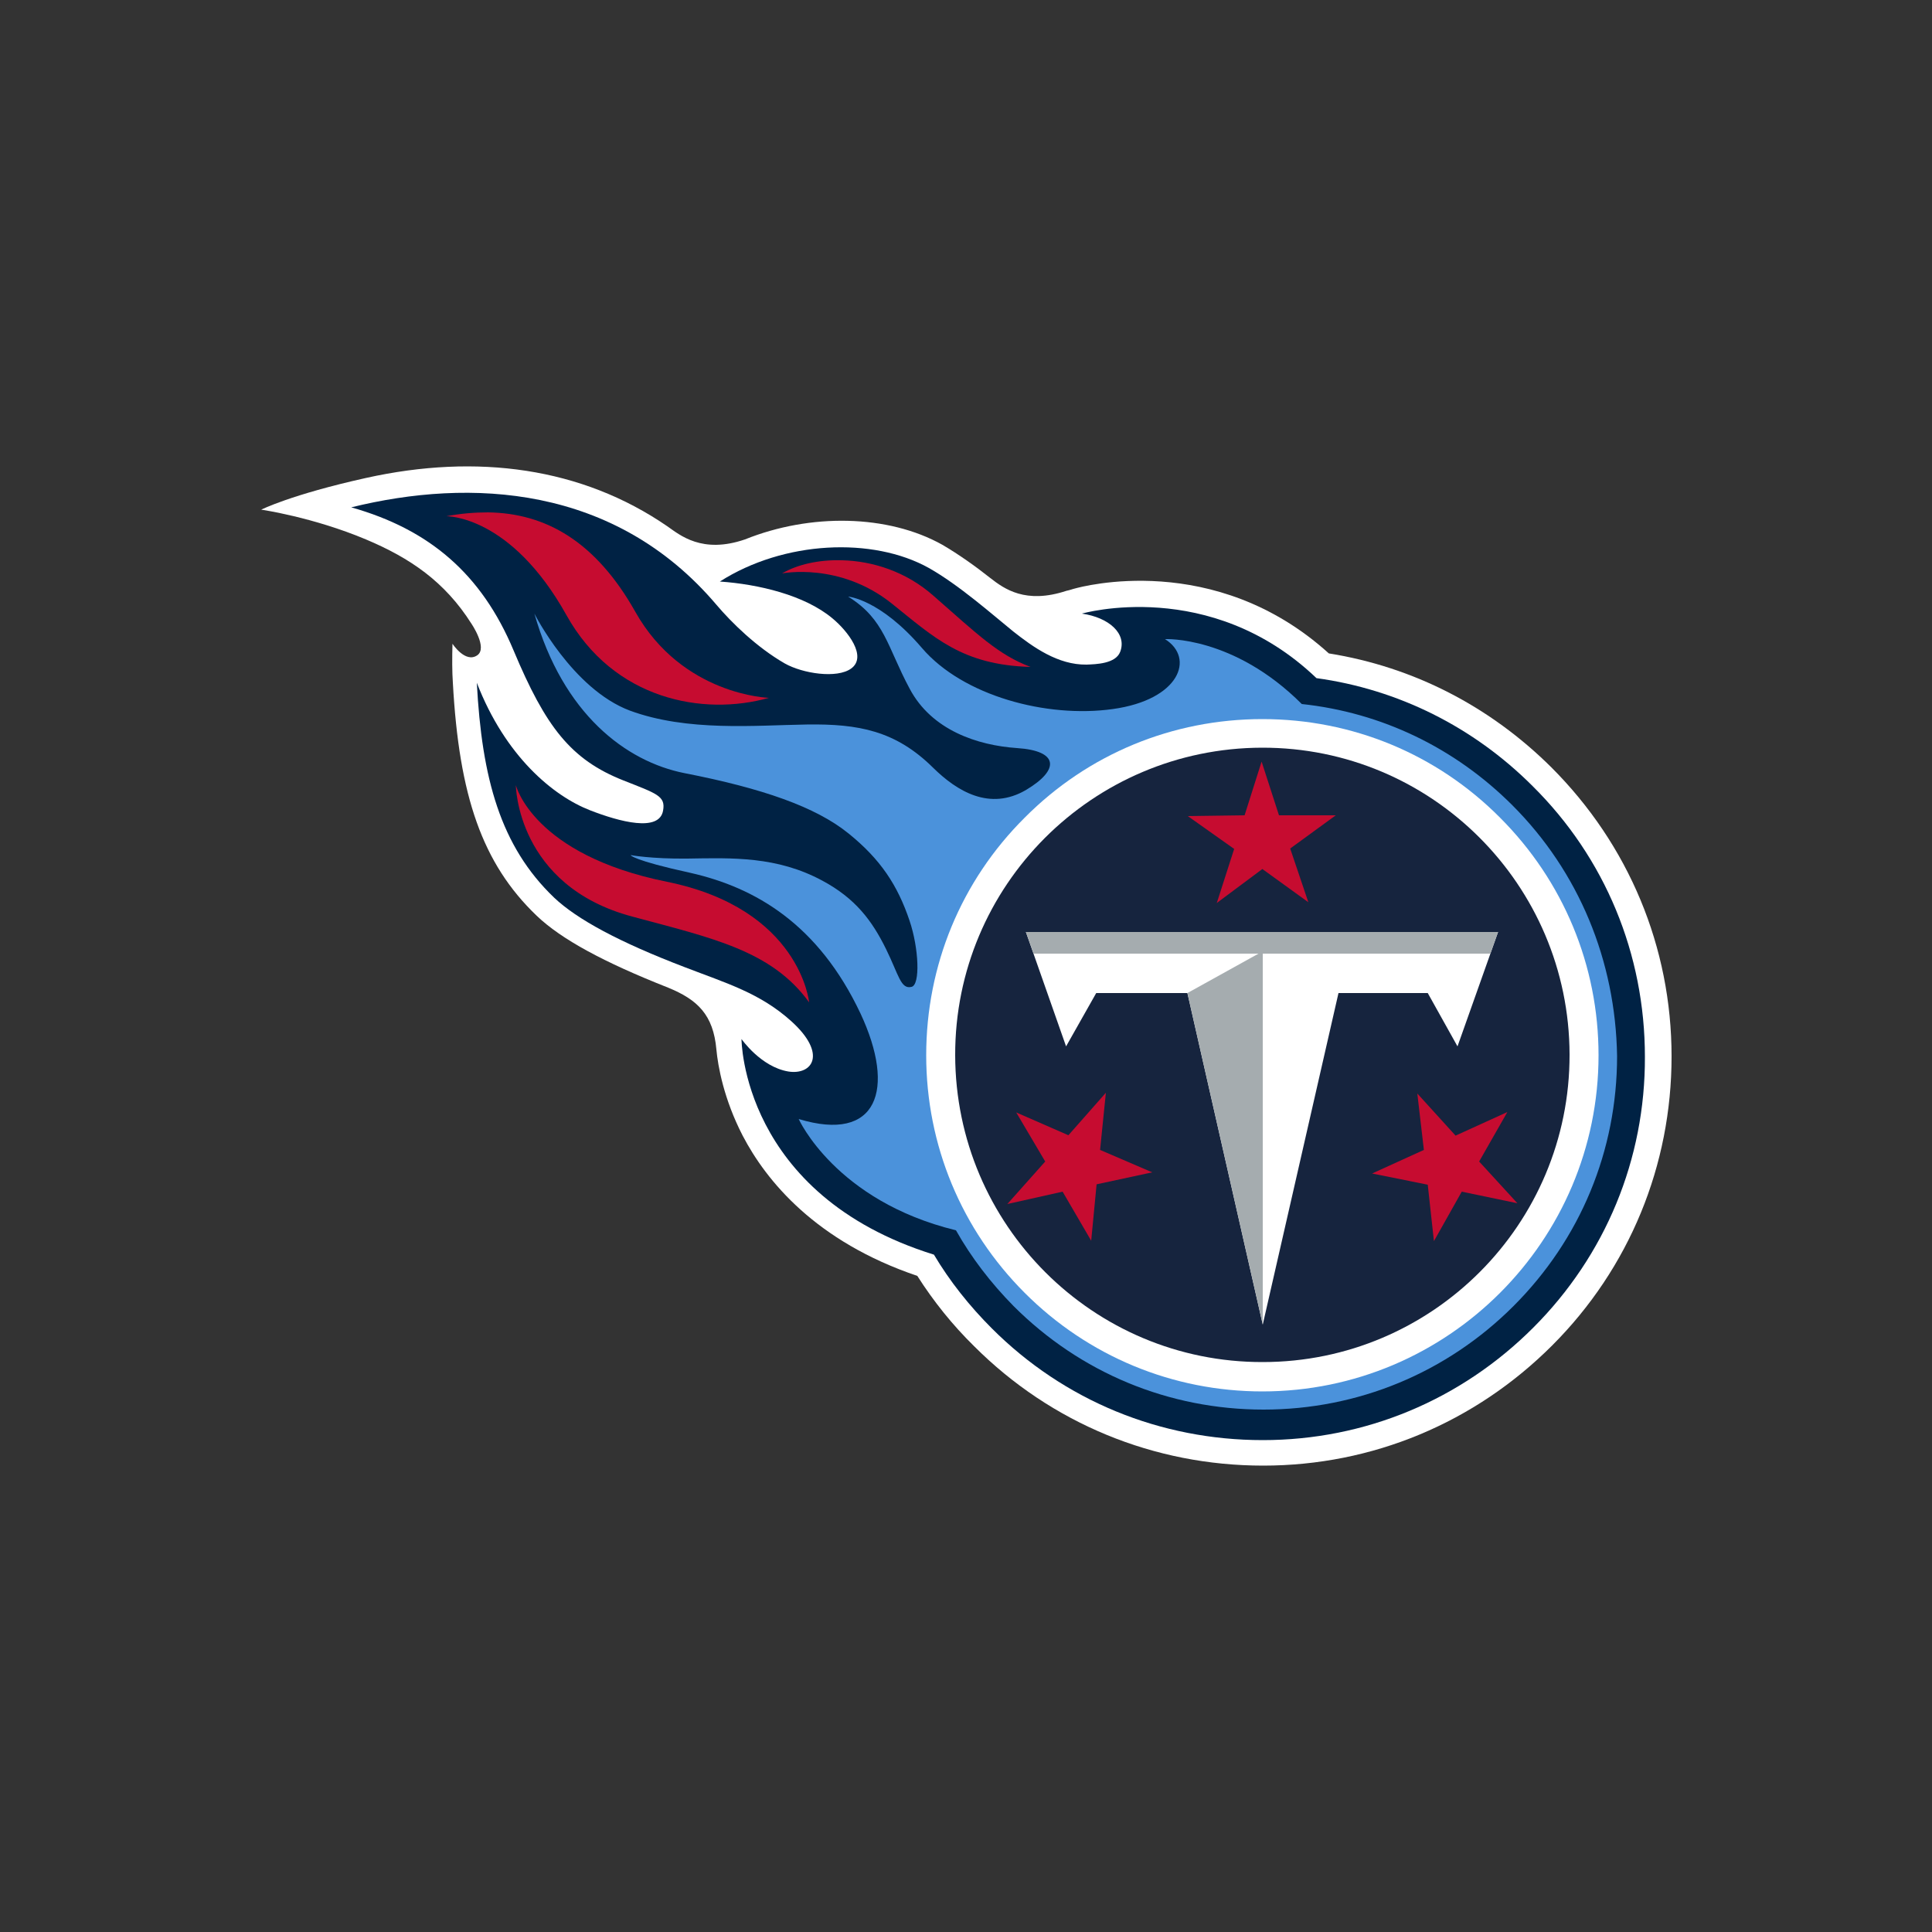 <?xml version="1.0" encoding="utf-8"?>
<!-- Generator: Adobe Illustrator 19.0.0, SVG Export Plug-In . SVG Version: 6.00 Build 0)  -->
<svg version="1.1" id="Layer_1" xmlns="http://www.w3.org/2000/svg" xmlns:xlink="http://www.w3.org/1999/xlink" x="0px" y="0px"
	 viewBox="0 0 500 500" style="enable-background:new 0 0 500 500;" xml:space="preserve">
<rect x="0" y="0" width="500" height="500" fill="#333333" stroke="none"/>
<style type="text/css">
	.st0{fill:#FFFFFF;}
	.st1{fill:#002244;}
	.st2{fill:#4B92DB;}
	.st3{fill:#16243E;}
	.st4{fill:#A5ACAF;}
	.st5{fill:#C60C30;}
</style>
<g id="XMLID_1_">
	<path id="XMLID_3_" class="st0" d="M185.4,271.6c0.4,4.3,1.9,12.8,6.8,22.3c6.1,11.7,18.9,27.4,45.2,36.3
		c4.2,6.6,9.1,12.7,14.7,18.2c20,20,46.6,30.9,74.8,30.9c28.3,0,54.8-11.1,74.8-31.1c20-20,30.9-46.6,30.9-74.8
		c0-28.3-11.1-54.8-31.1-74.8c-15.9-15.8-35.7-26-57.6-29.5c-29.6-26.8-64.2-17.2-65.7-16.8c-0.5,0.1-1.2,0.4-2.2,0.6
		c-10.6,3.5-16.1-0.5-19.7-3.3c-3.9-3.1-8.3-6.2-12.4-8.6c-14.1-7.9-34.2-8.2-51.1-1.4c-11.1,3.8-16.8-1.1-20.1-3.4
		c-22.1-15.2-49.2-18.9-78-12.5c-19.4,4.3-27.1,8.2-27.1,8.2s13.3,1.9,27.1,7.7c11.4,4.8,20.4,10.9,27.3,21.8c0,0,4.3,6.3,1.5,8.2
		c-3.1,2.1-6.4-3-6.4-3c-0.1,3.7-0.1,7.3,0.1,10.1c1.6,29.3,7.6,46.8,21.7,60.3c6.4,6.1,17.3,12,34,18.6
		C180.5,258.7,184.6,262.6,185.4,271.6"/>
	<path id="XMLID_4_" class="st1" d="M396.6,203.4c-15.3-15.3-34.8-25-55.9-27.9c-27.5-26.3-60.7-16.7-60.7-16.7
		c7,1,11.7,5.2,9.9,9.9c-1.2,3.1-6.3,3.2-8.7,3.3c-7.4,0.1-13.8-4.5-19-8.6c-5.3-4.3-14-12-21.8-16.4c-14.5-8.1-37.5-7.1-54.1,3.5
		c10,0.7,21.9,3.5,29.1,9.5c4,3.3,9.1,9.9,4.9,13c-3.7,2.7-12.6,1.3-17.2-1.3c-7.3-4.2-13.8-10.6-17.7-15.2
		c-26.3-31-63.7-32.8-94.5-25.2c20.2,5.7,33.7,17.2,42,37c8.3,19.8,14.8,28.3,28.5,33.7c8.6,3.4,10.9,4,10.2,7.8
		c-1,5.6-11.2,2.9-18.9-0.1c-9.5-3.7-21.9-13.9-29.3-33c1.3,24.7,6.1,42.3,20,55.6c5.9,5.6,16.8,11.5,33.8,18
		c10.9,4.2,19.5,6.7,27.6,14c9.4,8.5,5.4,14-0.8,13c-7.1-1.2-12.1-8.4-12.1-8.4s0,40.3,49.8,55.8c4.1,6.9,9.2,13.3,15,19.1
		c18.7,18.7,43.6,28.9,70.1,28.9c26.5,0,51.3-10.4,70-29.1c18.7-18.7,29-43.6,28.9-70.1C425.7,246.9,415.4,222,396.6,203.4"/>
	<path id="XMLID_5_" class="st2" d="M391.4,208.4c-14.9-14.9-33.9-24-54.5-26.2c-17.7-17.7-35.4-16.8-35.4-16.8
		c7.8,4.9,3.8,15.7-13.5,18.1c-17.1,2.4-38.8-3.4-49.4-15.8c-10.9-12.7-19.1-13.3-19.1-13.3c9.5,5.9,10.1,13,15.9,23.8
		c5.7,10.8,17.6,14.7,27.8,15.4c10.8,0.7,11.1,5.6,2.4,10.8c-9.5,5.6-18,0.3-24.1-5.7c-9.7-9.6-19.3-11.4-32.7-11.2
		c-13.3,0.2-30.9,1.9-45.8-3.6c-14.9-5.6-24.7-25.1-24.7-25.1c7.4,26,23.7,38.3,38.9,41.3c20,3.9,33.9,8.7,42.4,15.6
		c8.3,6.7,12.7,13.4,15.8,22.6c2.4,7.1,2.8,16.6,0.5,17.1c-2.8,0.7-3.3-3.1-6.6-9.8c-3.6-7.3-7.9-13.1-16.5-17.7
		c-11.7-6.3-23.2-5.9-34.9-5.7c-9.3,0.1-14.7-0.9-14.7-0.9s0.4,1.3,15.5,4.6c16.8,3.8,33.1,13.3,44,36.4c9.2,19.7,4.4,33.5-16,27.3
		c0,0,9.5,21.2,40.7,28.8c4,7.1,9,13.6,14.9,19.6c17.3,17.3,40.2,26.8,64.7,26.8c24.4,0,47.4-9.5,64.7-26.8
		c17.3-17.3,26.8-40.2,26.8-64.7C418.1,248.6,408.6,225.6,391.4,208.4"/>
	<path id="XMLID_6_" class="st0" d="M326.7,186.1c23.2,0,45.1,9,61.5,25.5c16.4,16.4,25.5,38.3,25.5,61.5c0,48-39,87-87,87
		c-23.2,0-45.1-9.1-61.5-25.5c-16.4-16.4-25.5-38.3-25.5-61.5c0-23.2,9-45.1,25.5-61.5C281.6,195.1,303.5,186.1,326.7,186.1"/>
	<path id="XMLID_7_" class="st3" d="M326.8,352.5c-43.9,0.1-79.5-35.5-79.6-79.4c-0.1-43.9,35.5-79.5,79.4-79.6
		c43.9-0.1,79.5,35.5,79.6,79.4C406.3,316.8,370.7,352.5,326.8,352.5"/>
	<polyline id="XMLID_8_" class="st0" points="307.3,257 283.7,257 275.9,270.8 265.5,241.2 387.7,241.2 377.2,270.8 369.5,257 
		346.4,257 326.8,342.8 307.3,257 	"/>
	<polyline id="XMLID_9_" class="st4" points="387.7,241.2 265.5,241.2 267.5,246.8 325.7,246.8 307.3,257 326.8,342.8 326.8,246.8 
		385.7,246.8 387.7,241.2 	"/>
	<path id="XMLID_16_" class="st5" d="M126.3,132.6c-3.5,0-7.1,0.3-10.8,1c0,0,16.6-0.4,31.1,25.6c12.2,21.9,35.4,26.2,52.4,21.4
		c0,0-22.4-0.6-34.6-22.3C154.2,140.2,141.3,132.8,126.3,132.6L126.3,132.6z M218,145c-6.1-0.2-11.7,1.1-15.6,3.4
		c0,0,14.9-3,28.4,7.8c11,8.8,18.2,15.9,35.9,16.4c-8.3-3.1-13.8-8.5-25.1-18.4C234.5,147.9,225.8,145.2,218,145L218,145z
		 M326.5,197.1l-4.4,13.9l-14.7,0.2l12,8.5l-4.5,14l11.8-8.8l11.9,8.6l-4.7-13.9l11.8-8.6h-14.7L326.5,197.1L326.5,197.1z
		 M133.5,203.2c0,0,0.2,26,30.1,34c20.8,5.6,36.1,8.8,45.8,22.2c0,0-2.3-24.2-36.8-31.2C137.9,221.2,133.5,203.2,133.5,203.2z
		 M286.2,282.8l-9.7,11l-13.5-5.9l7.5,12.7l-9.8,11l14.3-3.2l7.4,12.7l1.4-14.6l14.4-3.1l-13.5-5.8L286.2,282.8L286.2,282.8z
		 M366.8,283l1.7,14.6l-13.4,6.1l14.4,2.9l1.6,14.6l7.2-12.8l14.4,3l-9.9-10.8l7.3-12.8l-13.4,6.1L366.8,283L366.8,283z"/>
</g>
</svg>
